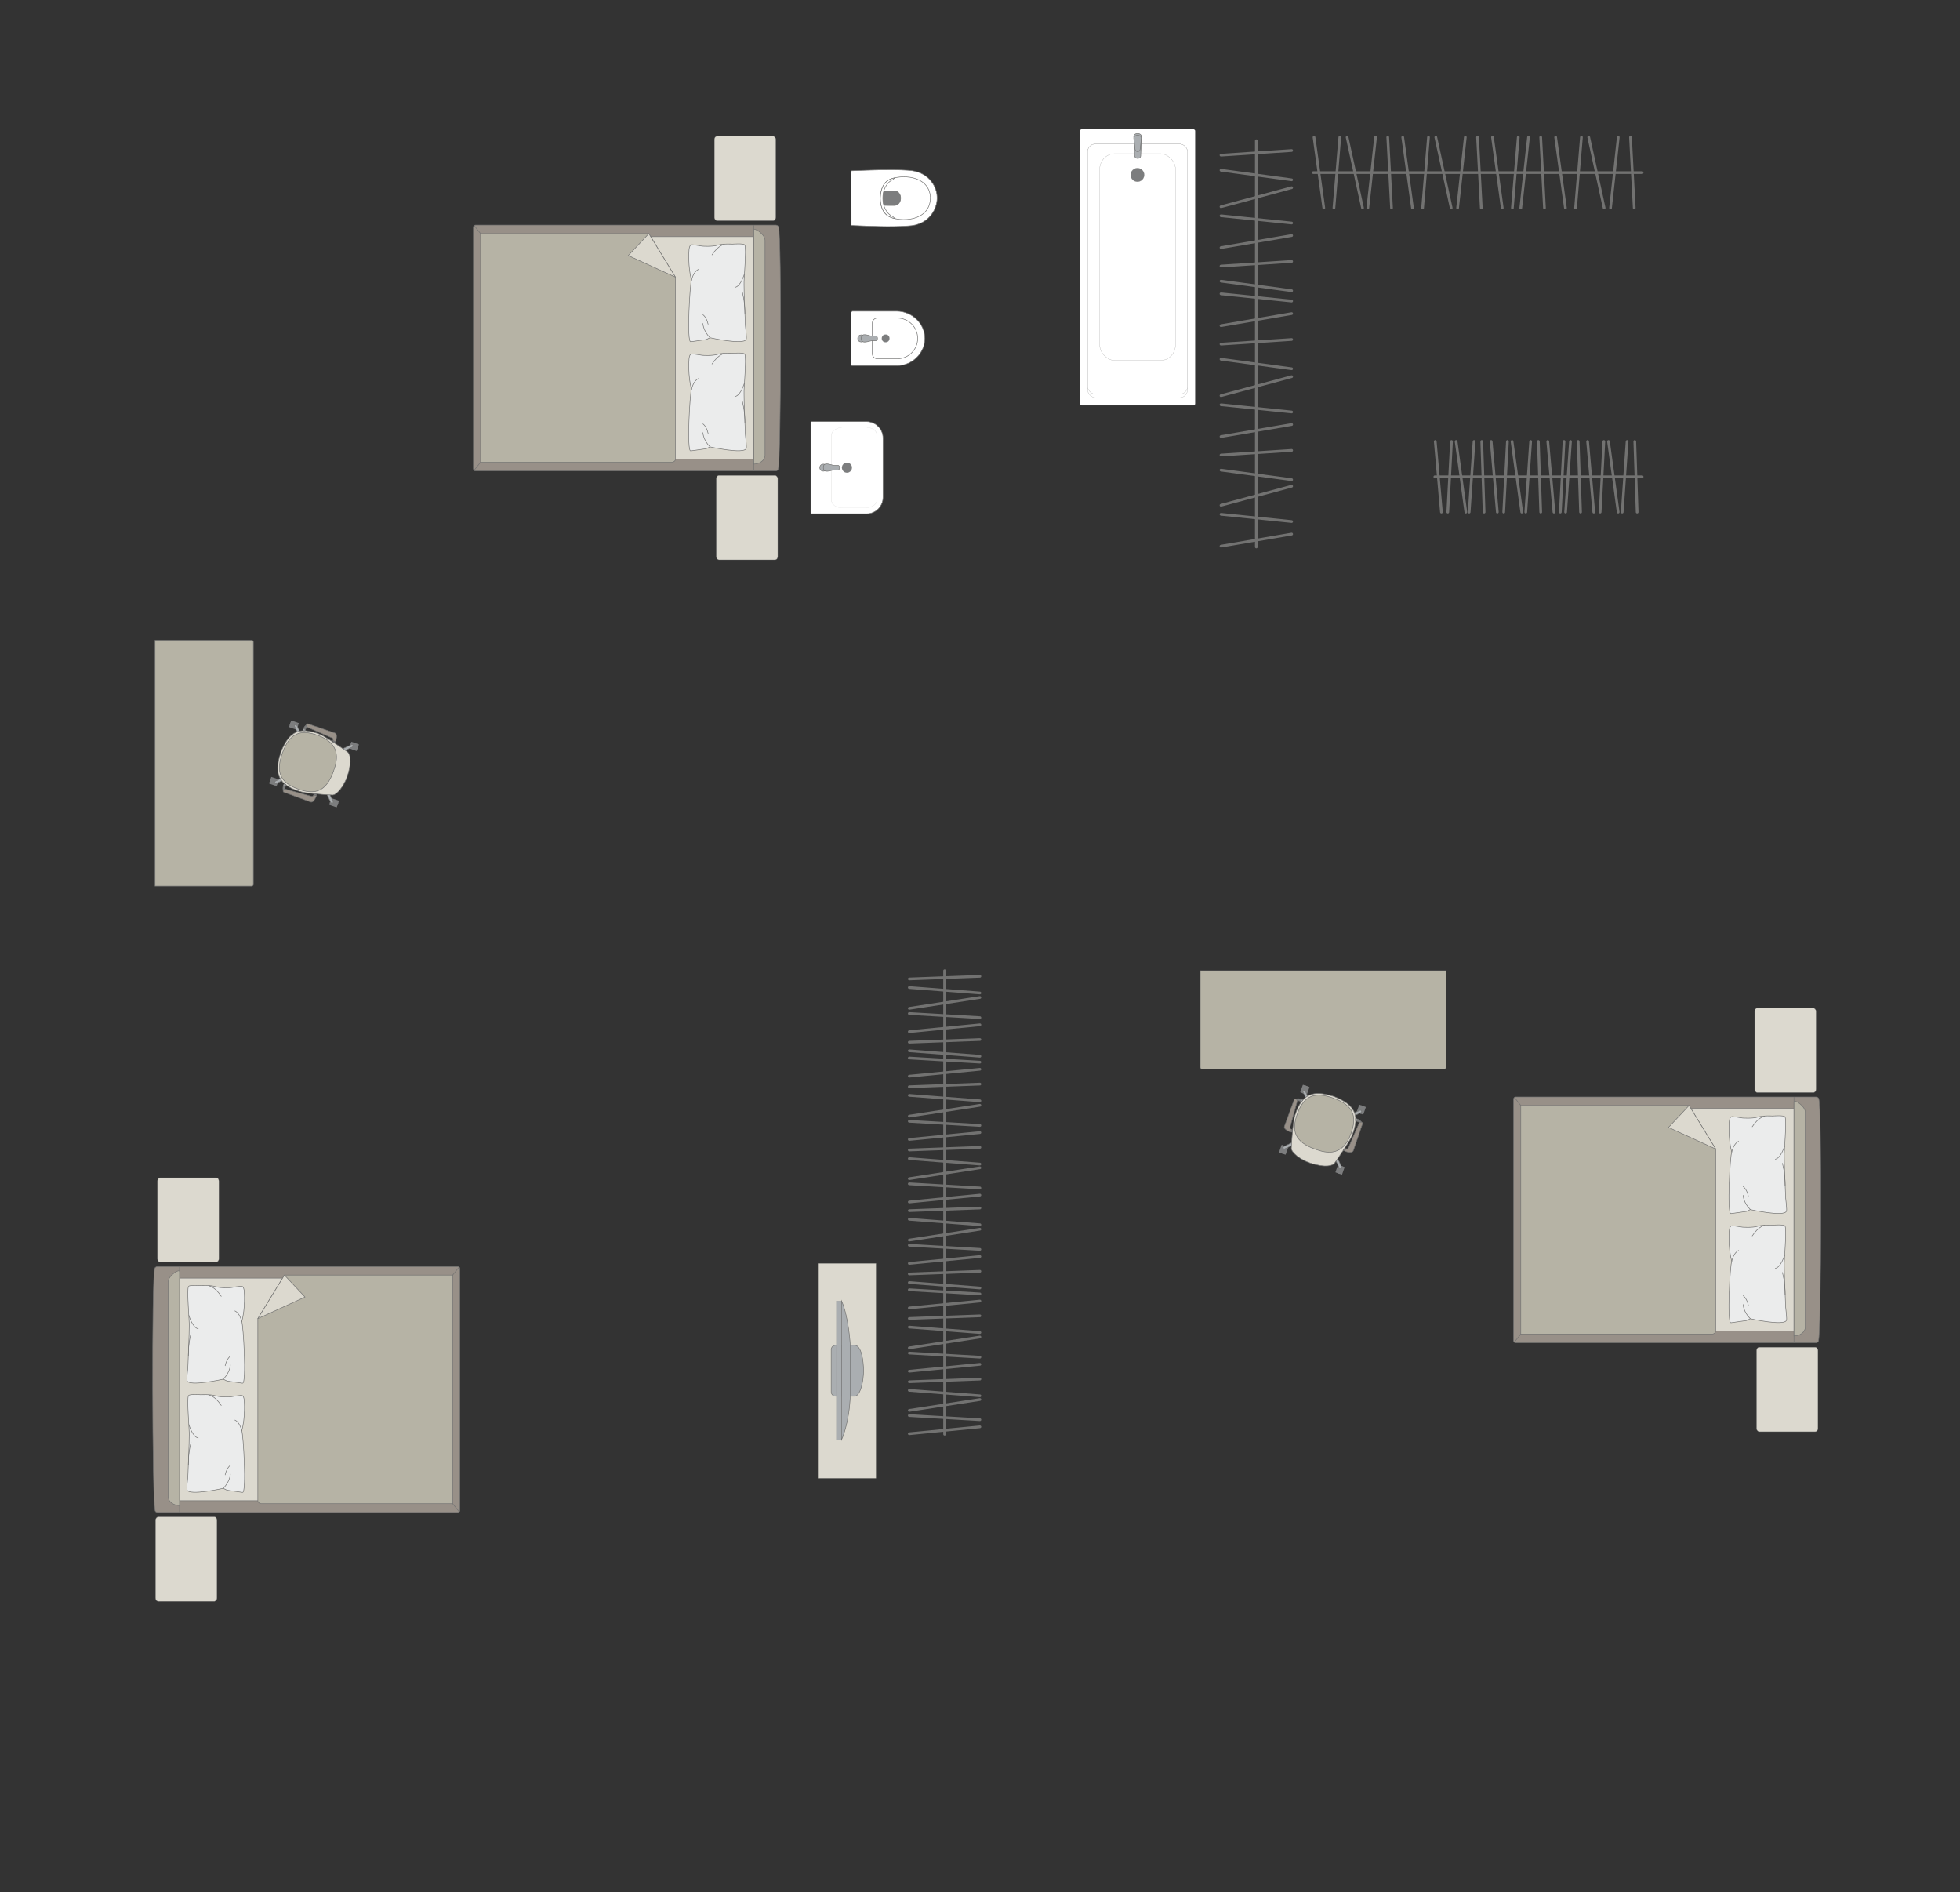 <?xml version="1.0" encoding="UTF-8"?>
<!DOCTYPE svg PUBLIC "-//W3C//DTD SVG 1.1//EN" "http://www.w3.org/Graphics/SVG/1.1/DTD/svg11.dtd">
<!-- Creator: CorelDRAW -->
<svg xmlns="http://www.w3.org/2000/svg" xml:space="preserve" width="127.582mm" height="123.166mm" version="1.1" style="shape-rendering:geometricPrecision; text-rendering:geometricPrecision; image-rendering:optimizeQuality; fill-rule:evenodd; clip-rule:evenodd"
viewBox="0 0 13924.88 13442.88"
 xmlns:xlink="http://www.w3.org/1999/xlink"
 xmlns:xodm="http://www.corel.com/coreldraw/odm/2003">
 <rect x="0" y="0" width="13924.88" height="13442.88" fill="#333333" stroke="none"/>
 <defs>
  <style type="text/css">
   <![CDATA[
    .str0 {stroke:#727271;stroke-width:3.84;stroke-miterlimit:22.926}
    .str1 {stroke:#727271;stroke-width:3.84;stroke-linejoin:round;stroke-miterlimit:22.926}
    .str2 {stroke:#727271;stroke-width:3.84;stroke-linecap:round;stroke-linejoin:round;stroke-miterlimit:22.926}
    .str3 {stroke:#727271;stroke-width:19.24;stroke-linecap:round;stroke-linejoin:round;stroke-miterlimit:22.926}
    .fil5 {fill:none}
    .fil7 {fill:#EBECEC}
    .fil3 {fill:#DCD9CF}
    .fil6 {fill:#B6B3A5}
    .fil2 {fill:#AAAEB1}
    .fil4 {fill:#989088}
    .fil1 {fill:#7C7D7E}
    .fil0 {fill:white}
   ]]>
  </style>
 </defs>
 <g id="мебель">
  <g id="_1872394202256">
   <rect class="fil0 str0" transform="matrix(-7.74672E-15 -0.292 -0.292 7.73307E-15 8491.23 2879.4)" width="6716.57" height="2803.51" rx="42.37" ry="42.37"/>
   <rect class="fil0 str1" transform="matrix(-7.62044E-15 -0.288 -0.285 7.54265E-15 8436.52 2824.67)" width="6256.14" height="2489.47" rx="192.5" ry="192.5"/>
   <rect class="fil0 str0" transform="matrix(-7.51602E-15 -0.284 -0.285 7.54265E-15 8436.52 2800.01)" width="6256.14" height="2489.47" rx="192.5" ry="192.5"/>
   <rect class="fil0 str0" transform="matrix(-7.8712E-15 -0.297 -0.287 7.60845E-15 8351.11 2560.82)" width="4946.15" height="1875.7" rx="372.19" ry="372.19"/>
   <circle class="fil1 str0" transform="matrix(-7.7549E-15 -0.293 -0.293 7.75281E-15 8080.84 1242.59)" r="164.31"/>
   <g>
    <path class="fil2 str0" d="M8109.3 969.58l-5.04 137.21c-0.5,13.47 -12.1,18.57 -22.23,18.57l0 0c-9.55,0 -20.49,-7.84 -20.9,-16.95l-6.37 -138.82c-0.52,-11.6 12.28,-21.11 27.28,-21.11l0 0c15.01,0 27.7,9.51 27.28,21.11z"/>
    <path class="fil2 str0" d="M8108.85 981.68l-8.29 76.31c-0.95,8.73 -4.07,18.51 -18.53,18.51l0 0c-14.07,0 -17.63,-11.38 -18.4,-18.51l-8.25 -74.88c-1.11,-10.15 10.53,-22.08 26.65,-22.08l0 0c16.19,0 27.88,11.07 26.83,20.65z"/>
   </g>
  </g>
  <g id="_1872394199520">
   <path class="fil0 str0" d="M6047.02 2590.1l0 -369.58c0,-5.51 4.52,-10.03 10.04,-10.03l314.52 0c106.58,0 199.33,87.17 199.33,193.73l0 0c0,106.56 -92.74,193.73 -199.33,193.73l-316.71 0c-4.31,0 -7.85,-3.54 -7.85,-7.85z"/>
   <path class="fil0 str0" d="M6197.17 2512.29l0 -216.61c0,-19.94 16.3,-36.25 36.24,-36.25l141.69 0c79.5,0 144.54,65.04 144.54,144.54l0 0.02c0,79.5 -65.04,144.54 -144.54,144.54l-141.69 0c-19.94,0 -36.24,-16.31 -36.24,-36.25z"/>
   <circle class="fil1 str0" transform="matrix(2.52613E-15 -0.095 0.095 2.52707E-15 6292.1 2403.75)" r="288.77"/>
   <g>
    <ellipse class="fil2 str0" cx="6119.21" cy="2404.01" rx="25.24" ry="25.2"/>
    <path class="fil2 str0" d="M6195.33 2420.48l28.2 0c5.65,0 10.27,-6.07 10.27,-13.49l0 -5.85c0,-7.42 -4.62,-13.49 -10.27,-13.49l-28.32 0c-18.14,0 -75.82,-30.49 -75.82,13.49l0 5.85c0,41.55 57.68,13.49 75.94,13.49z"/>
   </g>
  </g>
  <g id="_1872394205328">
   <path class="fil0 str0" d="M6047.35 1599.14l-0.67 -380.75c0,-3.29 2.38,-5.25 5.22,-5.36 137.43,-4.97 271.07,-11.26 396.49,-3.56 146.21,5.22 205.39,112.28 208.93,184.5 6.72,73.24 -44.53,206.58 -208.93,211.52 -130.96,9.11 -264.33,1.26 -396.49,-3.55 -1.77,-0.16 -4.52,-0.27 -4.55,-2.81z"/>
   <path class="fil0 str0" d="M6314.4 1536.93c-80.79,-43.65 -80.79,-212.38 0,-258.9 81.06,-41.05 287.44,-36.61 295.77,124.27 0,173.57 -216.55,178.36 -295.77,134.63z"/>
   <path class="fil1 str0" d="M6272.16 1407.49l0 -42.47c0.02,-5.96 4.92,-9.32 9.6,-9.34 25.07,-0.13 50.14,-0.26 75.21,-0.39 57.51,8.14 54.26,99.18 -0.47,104.45 -24.91,-0.14 -49.82,-0.29 -74.73,-0.44 -4.54,0.16 -9.46,-2.23 -9.59,-6.45l-0.02 -45.36z"/>
   <path class="fil0 str0" d="M6344.13 1539.62l14.21 13.37c-55.9,-11.27 -101.71,-46.32 -104.53,-145.27 5.01,-90.55 38.16,-131.39 103.27,-144.45l-14.72 13.28c-46.62,21.94 -71.03,77.19 -70.2,130.93 -0.91,50.84 21.23,108.48 71.97,132.14z"/>
  </g>
  <g id="_1872394203840">
   <path class="fil0 str0" d="M6273.53 3111.66l0 421.46c0,64.01 -52.36,116.37 -116.37,116.37l-392.88 0c-2.06,0 -3.73,-1.67 -3.73,-3.73l0 -647.4c0,-2.06 1.67,-3.73 3.73,-3.73l392.21 0c64.37,0 117.04,52.66 117.04,117.04z"/>
   <rect class="fil0 str0" transform="matrix(2.66633E-15 -0.101 0.162 4.2773E-15 5908.45 3608.83)" width="5683.23" height="1977.83" rx="506.66" ry="506.66"/>
   <circle class="fil1 str0" transform="matrix(4.43952E-15 -0.168 0.167 4.4176E-15 6017.04 3322.05)" r="212.12"/>
   <g>
    <ellipse class="fil2 str0" cx="5849.63" cy="3322" rx="25.24" ry="25.2"/>
    <path class="fil2 str0" d="M5925.75 3338.47l28.2 0c5.65,0 10.27,-6.07 10.27,-13.49l0 -5.85c0,-7.42 -4.62,-13.49 -10.27,-13.49l-28.32 0c-18.14,0 -75.82,-30.49 -75.82,13.49l0 5.85c0,41.55 57.68,13.49 75.94,13.49z"/>
   </g>
  </g>
  <rect class="fil3 str0" transform="matrix(-1.29034E-14 -0.487 -0.405 1.07249E-14 5511.87 1567.83)" width="1232.12" height="1078.1" rx="47.89" ry="47.89"/>
  <rect class="fil3 str0" transform="matrix(-1.29034E-14 -0.487 -0.405 1.07249E-14 5525.54 3976.92)" width="1232.12" height="1078.1" rx="47.89" ry="47.89"/>
  <g id="_1872394208160">
   <g>
    <path class="fil4 str0" d="M5529.39 3329.74c18.87,-74.7 24,-1642.24 2.1,-1715.63 0,-8.32 -11.07,-15.12 -19.3,-15.12l-2134.23 0c-8.24,0 -15,6.8 -15,15.12l0 1716.07c0,8.32 6.76,15.12 15,15.12l1976.76 0 157.46 0c8.24,0 17.2,-7.25 17.2,-15.56z"/>
    <line class="fil5 str0" x1="5354.92" y1="3345.3" x2="5354.92" y2= "1598.99" />
    <polygon class="fil3 str0" points="5354.92,1681.21 3431.59,1681.21 3431.59,3261.98 5354.92,3261.98 "/>
    <line class="fil5 str0" x1="3367.86" y1="3341.33" x2="3431.59" y2= "3261.98" />
    <line class="fil5 str0" x1="3431.59" y1="1681.21" x2="3368.59" y2= "1602.34" />
    <path class="fil6 str0" d="M5354.92 3296.73c36.68,-0.4 78.7,-22.66 80.3,-61.88l0 -1527.62c-0.61,-45.16 -80.3,-94.46 -80.3,-72.62l0 1662.13z"/>
    <path class="fil6 str0" d="M4609.56 1659.59l-1195.49 0 0 1623.79 1359.42 0c12.4,0.07 24.8,-9.53 25.19,-21.4 0,-526.23 0,-767.03 0,-1293.26 -29.64,-48.45 -180.6,-295.2 -189.12,-309.13z"/>
    <polygon class="fil3 str1" points="4609.55,1659.6 4463.44,1815.44 4798.67,1968.72 "/>
   </g>
   <g>
    <path class="fil7 str2" d="M5301.44 2410.21c4.73,-8.63 -2.86,-63.45 -5.71,-95.26 0,0 -10.98,-265.11 -9.63,-291.09 -2.77,-32.89 19.18,-259.47 5.21,-283.28 -4.73,-12.82 -88.22,-6.49 -88.22,-6.49 0,0 -66.75,-4.4 -105.3,7.74 -38.56,12.15 -108.66,6.69 -108.66,6.69 0,0 -74.37,-12.69 -77.54,-9.53 -13.74,1.74 -16.32,35.25 -16.32,35.25 0,0 -9.67,121.24 17.85,216.14 -11.38,16.33 -35.81,445.28 -5.39,437.2l109.81 -15.55 27.07 -13.04c0,0 241.25,54.07 256.84,11.23z"/>
    <path class="fil5 str2" d="M5222.02 2041.15c40.47,-6.12 66.4,-94.81 66.4,-94.81"/>
    <path class="fil5 str2" d="M5058.42 1810.52c45.25,-69.32 87.5,-74.36 87.5,-74.36"/>
    <path class="fil5 str2" d="M4961.8 1913.96c-36.75,15.69 -48.69,76.41 -48.69,76.41"/>
    <path class="fil5 str2" d="M5044.6 2398.98c-49.73,-49.63 -50.77,-101.12 -50.77,-101.12"/>
    <path class="fil5 str2" d="M5030.8 2303.21c-12.51,-53.33 -36.99,-67.43 -36.99,-67.43"/>
    <path class="fil5 str2" d="M5292.38 2230.96c0.34,-94.61 -19.82,-160.55 -19.82,-160.55"/>
   </g>
   <g>
    <path class="fil7 str2" d="M5301.44 3185.59c4.73,-8.63 -2.86,-63.45 -5.71,-95.26 0,0 -10.98,-265.11 -9.63,-291.09 -2.77,-32.89 19.18,-259.47 5.21,-283.28 -4.73,-12.82 -88.22,-6.49 -88.22,-6.49 0,0 -66.75,-4.4 -105.3,7.74 -38.56,12.15 -108.66,6.69 -108.66,6.69 0,0 -74.37,-12.69 -77.54,-9.53 -13.74,1.74 -16.32,35.25 -16.32,35.25 0,0 -9.67,121.24 17.85,216.14 -11.38,16.33 -35.81,445.28 -5.39,437.2l109.81 -15.55 27.07 -13.04c0,0 241.25,54.07 256.84,11.23z"/>
    <path class="fil5 str2" d="M5222.02 2816.53c40.47,-6.12 66.4,-94.81 66.4,-94.81"/>
    <path class="fil5 str2" d="M5058.42 2585.9c45.25,-69.32 87.5,-74.36 87.5,-74.36"/>
    <path class="fil5 str2" d="M4961.8 2689.34c-36.75,15.69 -48.69,76.41 -48.69,76.41"/>
    <path class="fil5 str2" d="M5044.6 3174.36c-49.73,-49.63 -50.77,-101.12 -50.77,-101.12"/>
    <path class="fil5 str2" d="M5030.8 3078.6c-12.51,-53.33 -36.99,-67.43 -36.99,-67.43"/>
    <path class="fil5 str2" d="M5292.38 3006.34c0.34,-94.61 -19.82,-160.55 -19.82,-160.55"/>
   </g>
  </g>
  <path class="fil6 str0" d="M1788.9 4548.22l-687.54 0 0 1746.31 687.54 0c6.04,0 10.96,-4.92 10.96,-10.96l0 -1724.39c0,-6.04 -4.92,-10.96 -10.96,-10.96z"/>
  <g id="_1872394217232">
   <rect class="fil1 str1" transform="matrix(0.02 -0.057 -0.057 -0.02 1965.16 5584.75)" width="827.83" height="948.16" rx="40.95" ry="40.95"/>
   <rect class="fil1 str1" transform="matrix(0.02 -0.057 -0.057 -0.02 2106.81 5184.05)" width="827.83" height="948.16" rx="40.95" ry="40.95"/>
   <rect class="fil1 str1" transform="matrix(0.02 -0.057 -0.057 -0.02 2392.14 5735.69)" width="827.83" height="948.16" rx="40.95" ry="40.95"/>
   <rect class="fil1 str1" transform="matrix(0.02 -0.057 -0.057 -0.02 2533.79 5334.99)" width="827.83" height="948.16" rx="40.95" ry="40.95"/>
   <rect class="fil1 str1" transform="matrix(0.017 -0.048 -0.049 -0.017 1970.39 5569.96)" width="370.6" height="1106.98"/>
   <rect class="fil1 str1" transform="matrix(0.017 -0.048 -0.049 -0.017 2112.04 5169.26)" width="370.6" height="1106.98"/>
   <rect class="fil1 str1" transform="matrix(0.017 -0.048 -0.049 -0.017 2539.02 5320.2)" width="370.6" height="1106.98"/>
   <rect class="fil1 str1" transform="matrix(0.017 -0.048 -0.049 -0.017 2397.37 5720.9)" width="370.6" height="1106.98"/>
   <path class="fil2 str0" d="M2362.53 5705.75l0 0c4.39,-2.08 5.89,-8.05 3.45,-13.28l-30.72 -65.52c-2.46,-5.24 -8.59,-7.54 -12.98,-5.45l0 0c-4.38,2.1 -6.43,8.31 -3.9,13.5l31.64 65.08c2.53,5.2 8.12,7.76 12.51,5.66z"/>
   <path class="fil2 str0" d="M2508.01 5294.21l0 0c2.1,4.39 -0.48,9.98 -5.66,12.5l-65.08 31.66c-5.2,2.53 -11.42,0.47 -13.51,-3.92l0 0c-2.1,-4.38 0.22,-10.5 5.46,-12.96l65.52 -30.73c5.23,-2.46 11.19,-0.94 13.28,3.45z"/>
   <path class="fil2 str0" d="M2097.16 5148.97l0 0c-4.39,2.1 -5.9,8.05 -3.45,13.29l30.72 65.52c2.44,5.23 8.58,7.54 12.97,5.45l0 0c4.39,-2.1 6.43,-8.31 3.91,-13.5l-31.65 -65.08c-2.52,-5.2 -8.11,-7.77 -12.5,-5.68z"/>
   <path class="fil2 str0" d="M1951.56 5560.86l0 0c-2.1,-4.39 0.47,-9.98 5.66,-12.5l65.07 -31.66c5.2,-2.53 11.42,-0.47 13.51,3.92l0 0c2.1,4.39 -0.22,10.5 -5.45,12.96l-65.52 30.73c-5.23,2.46 -11.2,0.94 -13.28,-3.45z"/>
   <path class="fil3 str0" d="M2467.74 5513.58l0 0c37.59,-116.84 15.87,-163.74 -0.74,-173.89 -53.08,-36.41 -151.5,-105.76 -197.82,-125.01 -138.83,-51.56 -213.99,-25.04 -275.19,131.43l0 0c-34.51,115.15 -47.35,218.48 131.44,275.19 40.3,13.52 156.63,22.97 236.33,26.6 31.24,1.2 83.29,-65.75 105.98,-134.31z"/>
   <path class="fil6 str0" d="M2370.48 5475.61l0 0c29.59,-83.71 50.05,-194.31 -115.09,-252.69l0 0c-119.48,-42.24 -198.07,-17.95 -249.36,127.11l0 0c-44.76,126.63 -23.67,207.26 113.96,255.92l0 0c115.63,40.87 196.4,22.69 250.5,-130.34z"/>
   <path class="fil4 str0" d="M2229.02 5645.88l18.71 6.61c0,0 -17.31,52.68 -41.25,44.23 -23.94,-8.46 -189.9,-69.3 -189.9,-69.3 -10.17,-3.85 -3.66,-25.68 7.97,-22.56l190.74 52.73c3.1,0.91 10.82,-1.29 13.73,-11.71z"/>
   <path class="fil1 str1" d="M2024.55 5604.87c0,0 -0.53,-13.65 7.21,-28.65l-12.09 -9.98c0,0 -15.03,26.18 -7.19,47.04l12.07 -8.42z"/>
   <path class="fil2 str0" d="M2027.91 5585.33c0,0 -8.83,-6.69 -14.8,-3.32 1.67,-5.65 3.99,-10.91 6.54,-15.74l12.11 9.94 -3.85 9.11z"/>
   <polygon class="fil1 str1" points="2235.38,5638.96 2232.5,5647.12 2245.45,5651.7 2249.52,5640.2 "/>
   <path class="fil4 str0" d="M2364.95 5261.22l18.71 6.6c0,0 19.66,-51.85 -4.28,-60.31 -23.94,-8.46 -191.28,-65.45 -191.28,-65.45 -10.33,-3.38 -18.98,17.68 -7.98,22.56l181.51 78.86c2.98,1.24 7.61,7.8 3.32,17.75z"/>
   <path class="fil1 str1" d="M2180.12 5164.61c0,0 -8.85,9.78 -12.25,26.31l-15.71 0.01c0,0 4.65,-29.16 23.85,-40.46l4.1 14.13z"/>
   <path class="fil2 str0" d="M2170.46 5181.92c0,0 -11.08,-0.35 -13.6,-6.72 -2.26,5.46 -3.63,10.35 -4.68,15.69l15.69 0.03 2.59 -9z"/>
   <polygon class="fil1 str1" points="2365.55,5270.59 2368.43,5262.44 2381.38,5267.02 2377.31,5278.53 "/>
  </g>
  <rect class="fil3 str0" transform="matrix(1.29034E-14 -0.487 0.405 1.07249E-14 1118.54 8966.2)" width="1232.12" height="1078.1" rx="47.89" ry="47.89"/>
  <rect class="fil3 str0" transform="matrix(1.29034E-14 -0.487 0.405 1.07249E-14 1104.87 11375.3)" width="1232.12" height="1078.1" rx="47.89" ry="47.89"/>
  <g id="_1872394174128">
   <g>
    <path class="fil4 str0" d="M1101.01 10728.1c-18.87,-74.7 -24,-1642.24 -2.1,-1715.63 0,-8.32 11.07,-15.12 19.3,-15.12l2134.23 0c8.24,0 15,6.8 15,15.12l0 1716.07c0,8.32 -6.76,15.12 -15,15.12l-1976.76 0 -157.46 0c-8.24,0 -17.2,-7.25 -17.2,-15.56z"/>
    <line class="fil5 str0" x1="1275.49" y1="10743.67" x2="1275.49" y2= "8997.36" />
    <polygon class="fil3 str0" points="1275.49,9079.58 3198.82,9079.58 3198.82,10660.35 1275.49,10660.35 "/>
    <line class="fil5 str0" x1="3262.55" y1="10739.69" x2="3198.82" y2= "10660.35" />
    <line class="fil5 str0" x1="3198.82" y1="9079.58" x2="3261.82" y2= "9000.71" />
    <path class="fil6 str0" d="M1275.49 10695.1c-36.68,-0.4 -78.7,-22.66 -80.3,-61.88l0 -1527.62c0.61,-45.16 80.3,-94.46 80.3,-72.62l0 1662.13z"/>
    <path class="fil6 str0" d="M2020.85 9057.96l1195.49 0 0 1623.79 -1359.42 0c-12.4,0.07 -24.8,-9.53 -25.19,-21.4 0,-526.23 0,-767.03 0,-1293.26 29.64,-48.45 180.6,-295.2 189.12,-309.13z"/>
    <polygon class="fil3 str1" points="2020.86,9057.97 2166.97,9213.81 1831.73,9367.09 "/>
   </g>
   <g>
    <path class="fil7 str2" d="M1328.97 9808.58c-4.73,-8.63 2.86,-63.45 5.71,-95.26 0,0 10.98,-265.11 9.63,-291.09 2.77,-32.89 -19.18,-259.47 -5.21,-283.28 4.73,-12.82 88.22,-6.49 88.22,-6.49 0,0 66.75,-4.4 105.3,7.74 38.56,12.15 108.66,6.69 108.66,6.69 0,0 74.37,-12.69 77.54,-9.53 13.74,1.74 16.32,35.25 16.32,35.25 0,0 9.67,121.24 -17.85,216.14 11.38,16.33 35.81,445.28 5.39,437.2l-109.81 -15.55 -27.07 -13.04c0,0 -241.25,54.07 -256.84,11.23z"/>
    <path class="fil5 str2" d="M1408.38 9439.52c-40.47,-6.12 -66.4,-94.81 -66.4,-94.81"/>
    <path class="fil5 str2" d="M1571.99 9208.88c-45.25,-69.32 -87.5,-74.36 -87.5,-74.36"/>
    <path class="fil5 str2" d="M1668.61 9312.33c36.75,15.69 48.69,76.41 48.69,76.41"/>
    <path class="fil5 str2" d="M1585.81 9797.34c49.73,-49.63 50.77,-101.12 50.77,-101.12"/>
    <path class="fil5 str2" d="M1599.61 9701.58c12.51,-53.33 36.99,-67.43 36.99,-67.43"/>
    <path class="fil5 str2" d="M1338.03 9629.33c-0.34,-94.61 19.82,-160.55 19.82,-160.55"/>
   </g>
   <g>
    <path class="fil7 str2" d="M1328.97 10583.96c-4.73,-8.63 2.86,-63.45 5.71,-95.26 0,0 10.98,-265.11 9.63,-291.09 2.77,-32.89 -19.18,-259.47 -5.21,-283.28 4.73,-12.82 88.22,-6.49 88.22,-6.49 0,0 66.75,-4.4 105.3,7.74 38.56,12.15 108.66,6.69 108.66,6.69 0,0 74.37,-12.69 77.54,-9.53 13.74,1.74 16.32,35.25 16.32,35.25 0,0 9.67,121.24 -17.85,216.14 11.38,16.33 35.81,445.28 5.39,437.2l-109.81 -15.55 -27.07 -13.04c0,0 -241.25,54.07 -256.84,11.23z"/>
    <path class="fil5 str2" d="M1408.38 10214.9c-40.47,-6.12 -66.4,-94.81 -66.4,-94.81"/>
    <path class="fil5 str2" d="M1571.99 9984.26c-45.25,-69.32 -87.5,-74.36 -87.5,-74.36"/>
    <path class="fil5 str2" d="M1668.61 10087.71c36.75,15.69 48.69,76.41 48.69,76.41"/>
    <path class="fil5 str2" d="M1585.81 10572.73c49.73,-49.63 50.77,-101.12 50.77,-101.12"/>
    <path class="fil5 str2" d="M1599.61 10476.96c12.51,-53.33 36.99,-67.43 36.99,-67.43"/>
    <path class="fil5 str2" d="M1338.03 10404.71c-0.34,-94.61 19.82,-160.55 19.82,-160.55"/>
   </g>
  </g>
  <g id="_1872394180032">
   <rect class="fil3 str0" transform="matrix(6.2562E-15 -0.236 -0.252 -6.6673E-15 6223.72 10501.5)" width="6468.6" height="1617.16"/>
   <g>
    <path class="fil2 str0" d="M6135.05 9738.04l0 0c0,-73.84 -15.77,-181.41 -62.79,-181.41l-136.09 0c-16.98,0 -30.89,13.9 -30.89,30.89l0 300.03c0,16.98 13.89,30.89 30.89,30.89l134.4 0c42.73,0 64.48,-108.14 64.48,-180.39z"/>
    <rect class="fil2 str0" transform="matrix(3.7352E-15 -0.141 -0.152 -4.02768E-15 5978.58 10228.5)" width="7002.86" height="245.45"/>
    <path class="fil2 str0" d="M6040.69 9916.05l0 -360.44c0,0 -9.86,-197.18 -62.11,-314.78l0 987.63c0,0 54.65,-113.87 62.11,-312.41z"/>
   </g>
  </g>
  <path class="fil6 str0" d="M10273.87 7583.22l0 -687.54 -1746.31 0 0 687.54c0,6.04 4.92,10.96 10.96,10.96l1724.39 0c6.04,0 10.96,-4.92 10.96,-10.96z"/>
  <g id="_1872394183392">
   <rect class="fil1 str1" transform="matrix(0.057 0.02 0.02 -0.057 9237.34 7759.48)" width="827.83" height="948.16" rx="40.95" ry="40.95"/>
   <rect class="fil1 str1" transform="matrix(0.057 0.02 0.02 -0.057 9638.04 7901.13)" width="827.83" height="948.16" rx="40.95" ry="40.95"/>
   <rect class="fil1 str1" transform="matrix(0.057 0.02 0.02 -0.057 9086.4 8186.46)" width="827.83" height="948.16" rx="40.95" ry="40.95"/>
   <rect class="fil1 str1" transform="matrix(0.057 0.02 0.02 -0.057 9487.1 8328.11)" width="827.83" height="948.16" rx="40.95" ry="40.95"/>
   <rect class="fil1 str1" transform="matrix(0.048 0.017 0.017 -0.049 9252.12 7764.71)" width="370.6" height="1106.98"/>
   <rect class="fil1 str1" transform="matrix(0.048 0.017 0.017 -0.049 9652.82 7906.36)" width="370.6" height="1106.98"/>
   <rect class="fil1 str1" transform="matrix(0.048 0.017 0.017 -0.049 9501.89 8333.34)" width="370.6" height="1106.98"/>
   <rect class="fil1 str1" transform="matrix(0.048 0.017 0.017 -0.049 9101.19 8191.69)" width="370.6" height="1106.98"/>
   <path class="fil2 str0" d="M9116.34 8156.85l0 0c2.08,4.39 8.05,5.89 13.28,3.45l65.52 -30.72c5.24,-2.46 7.54,-8.59 5.45,-12.98l0 0c-2.1,-4.38 -8.31,-6.43 -13.5,-3.9l-65.08 31.64c-5.2,2.53 -7.76,8.12 -5.66,12.51z"/>
   <path class="fil2 str0" d="M9527.88 8302.33l0 0c-4.39,2.1 -9.98,-0.48 -12.5,-5.66l-31.66 -65.08c-2.53,-5.2 -0.47,-11.42 3.92,-13.51l0 0c4.38,-2.1 10.5,0.22 12.96,5.46l30.73 65.52c2.46,5.23 0.94,11.19 -3.45,13.28z"/>
   <path class="fil2 str0" d="M9673.12 7891.48l0 0c-2.1,-4.39 -8.05,-5.9 -13.29,-3.45l-65.52 30.72c-5.23,2.44 -7.54,8.58 -5.45,12.97l0 0c2.1,4.39 8.31,6.43 13.5,3.91l65.08 -31.65c5.2,-2.52 7.77,-8.11 5.68,-12.5z"/>
   <path class="fil2 str0" d="M9261.23 7745.88l0 0c4.39,-2.1 9.98,0.47 12.5,5.66l31.66 65.07c2.53,5.2 0.47,11.42 -3.92,13.51l0 0c-4.39,2.1 -10.5,-0.22 -12.96,-5.45l-30.73 -65.52c-2.46,-5.23 -0.94,-11.2 3.45,-13.28z"/>
   <path class="fil3 str0" d="M9308.51 8262.06l0 0c116.84,37.59 163.74,15.87 173.89,-0.74 36.41,-53.08 105.76,-151.5 125.01,-197.82 51.56,-138.83 25.04,-213.99 -131.43,-275.19l0 0c-115.15,-34.51 -218.48,-47.35 -275.19,131.44 -13.52,40.3 -22.97,156.63 -26.6,236.33 -1.2,31.24 65.75,83.29 134.31,105.98z"/>
   <path class="fil6 str0" d="M9346.48 8164.8l0 0c83.71,29.59 194.31,50.05 252.69,-115.09l0 0c42.24,-119.48 17.95,-198.07 -127.11,-249.36l0 0c-126.63,-44.76 -207.26,-23.67 -255.92,113.96l0 0c-40.87,115.63 -22.69,196.4 130.34,250.5z"/>
   <path class="fil4 str0" d="M9176.21 8023.34l-6.61 18.71c0,0 -52.68,-17.31 -44.23,-41.25 8.46,-23.94 69.3,-189.9 69.3,-189.9 3.85,-10.17 25.68,-3.66 22.56,7.97l-52.73 190.74c-0.91,3.1 1.29,10.82 11.71,13.73z"/>
   <path class="fil1 str1" d="M9217.22 7818.87c0,0 13.65,-0.53 28.65,7.21l9.98 -12.09c0,0 -26.18,-15.03 -47.04,-7.19l8.42 12.07z"/>
   <path class="fil2 str0" d="M9236.76 7822.23c0,0 6.69,-8.83 3.32,-14.8 5.65,1.67 10.91,3.99 15.74,6.54l-9.94 12.11 -9.11 -3.85z"/>
   <polygon class="fil1 str1" points="9183.12,8029.7 9174.97,8026.82 9170.39,8039.77 9181.89,8043.83 "/>
   <path class="fil4 str0" d="M9560.87 8159.27l-6.6 18.71c0,0 51.85,19.66 60.31,-4.28 8.46,-23.94 65.45,-191.28 65.45,-191.28 3.38,-10.33 -17.68,-18.98 -22.56,-7.98l-78.86 181.51c-1.24,2.98 -7.8,7.61 -17.75,3.32z"/>
   <path class="fil1 str1" d="M9657.48 7974.44c0,0 -9.78,-8.85 -26.31,-12.25l-0.01 -15.71c0,0 29.16,4.65 40.46,23.85l-14.13 4.1z"/>
   <path class="fil2 str0" d="M9640.17 7964.78c0,0 0.35,-11.08 6.72,-13.6 -5.46,-2.26 -10.35,-3.63 -15.69,-4.68l-0.03 15.69 9 2.59z"/>
   <polygon class="fil1 str1" points="9551.5,8159.87 9559.65,8162.75 9555.07,8175.7 9543.56,8171.63 "/>
  </g>
  <rect class="fil3 str0" transform="matrix(-1.29034E-14 -0.487 -0.405 1.07249E-14 12902.2 7761.3)" width="1232.12" height="1078.1" rx="47.89" ry="47.89"/>
  <rect class="fil3 str0" transform="matrix(-1.29034E-14 -0.487 -0.405 1.07249E-14 12915.9 10170.4)" width="1232.12" height="1078.1" rx="47.89" ry="47.89"/>
  <g id="_1872394189392">
   <g>
    <path class="fil4 str0" d="M12919.75 9523.21c18.87,-74.7 24,-1642.24 2.1,-1715.63 0,-8.32 -11.07,-15.12 -19.3,-15.12l-2134.23 0c-8.24,0 -15,6.8 -15,15.12l0 1716.07c0,8.32 6.76,15.12 15,15.12l1976.76 0 157.46 0c8.24,0 17.2,-7.25 17.2,-15.56z"/>
    <line class="fil5 str0" x1="12745.27" y1="9538.77" x2="12745.27" y2= "7792.47" />
    <polygon class="fil3 str0" points="12745.27,7874.68 10821.95,7874.68 10821.95,9455.45 12745.27,9455.45 "/>
    <line class="fil5 str0" x1="10758.22" y1="9534.8" x2="10821.95" y2= "9455.45" />
    <line class="fil5 str0" x1="10821.95" y1="7874.68" x2="10758.95" y2= "7795.82" />
    <path class="fil6 str0" d="M12745.27 9490.2c36.68,-0.4 78.7,-22.66 80.3,-61.88l0 -1527.62c-0.61,-45.16 -80.3,-94.46 -80.3,-72.62l0 1662.13z"/>
    <path class="fil6 str0" d="M11999.92 7853.06l-1195.49 0 0 1623.79 1359.42 0c12.4,0.07 24.8,-9.53 25.19,-21.4 0,-526.23 0,-767.03 0,-1293.26 -29.64,-48.45 -180.6,-295.2 -189.12,-309.13z"/>
    <polygon class="fil3 str1" points="11999.91,7853.07 11853.79,8008.91 12189.03,8162.19 "/>
   </g>
   <g>
    <path class="fil7 str2" d="M12691.79 8603.68c4.73,-8.63 -2.86,-63.45 -5.71,-95.26 0,0 -10.98,-265.11 -9.63,-291.09 -2.77,-32.89 19.18,-259.47 5.21,-283.28 -4.73,-12.82 -88.22,-6.49 -88.22,-6.49 0,0 -66.75,-4.4 -105.3,7.74 -38.56,12.15 -108.66,6.69 -108.66,6.69 0,0 -74.37,-12.69 -77.54,-9.53 -13.74,1.74 -16.32,35.25 -16.32,35.25 0,0 -9.67,121.24 17.85,216.14 -11.38,16.33 -35.81,445.28 -5.39,437.2l109.81 -15.55 27.07 -13.04c0,0 241.25,54.07 256.84,11.23z"/>
    <path class="fil5 str2" d="M12612.38 8234.62c40.47,-6.12 66.4,-94.81 66.4,-94.81"/>
    <path class="fil5 str2" d="M12448.77 8003.99c45.25,-69.32 87.5,-74.36 87.5,-74.36"/>
    <path class="fil5 str2" d="M12352.16 8107.43c-36.75,15.69 -48.69,76.41 -48.69,76.41"/>
    <path class="fil5 str2" d="M12434.95 8592.45c-49.73,-49.63 -50.77,-101.12 -50.77,-101.12"/>
    <path class="fil5 str2" d="M12421.16 8496.68c-12.51,-53.33 -36.99,-67.43 -36.99,-67.43"/>
    <path class="fil5 str2" d="M12682.73 8424.43c0.34,-94.61 -19.82,-160.55 -19.82,-160.55"/>
   </g>
   <g>
    <path class="fil7 str2" d="M12691.79 9379.06c4.73,-8.63 -2.86,-63.45 -5.71,-95.26 0,0 -10.98,-265.11 -9.63,-291.09 -2.77,-32.89 19.18,-259.47 5.21,-283.28 -4.73,-12.82 -88.22,-6.49 -88.22,-6.49 0,0 -66.75,-4.4 -105.3,7.74 -38.56,12.15 -108.66,6.69 -108.66,6.69 0,0 -74.37,-12.69 -77.54,-9.53 -13.74,1.74 -16.32,35.25 -16.32,35.25 0,0 -9.67,121.24 17.85,216.14 -11.38,16.33 -35.81,445.28 -5.39,437.2l109.81 -15.55 27.07 -13.04c0,0 241.25,54.07 256.84,11.23z"/>
    <path class="fil5 str2" d="M12612.38 9010c40.47,-6.12 66.4,-94.81 66.4,-94.81"/>
    <path class="fil5 str2" d="M12448.77 8779.37c45.25,-69.32 87.5,-74.36 87.5,-74.36"/>
    <path class="fil5 str2" d="M12352.16 8882.81c-36.75,15.69 -48.69,76.41 -48.69,76.41"/>
    <path class="fil5 str2" d="M12434.95 9367.83c-49.73,-49.63 -50.77,-101.12 -50.77,-101.12"/>
    <path class="fil5 str2" d="M12421.16 9272.07c-12.51,-53.33 -36.99,-67.43 -36.99,-67.43"/>
    <path class="fil5 str2" d="M12682.73 9199.81c0.34,-94.61 -19.82,-160.55 -19.82,-160.55"/>
   </g>
  </g>
  <g id="_1872394195776">
   <line class="fil5 str3" x1="6710.85" y1="6895.68" x2="6710.85" y2= "8541.89" />
   <line class="fil5 str3" x1="6961.77" y1="6935.26" x2="6459.92" y2= "6954.05" />
   <line class="fil5 str3" x1="6459.92" y1="7015.21" x2="6961.77" y2= "7053.97" />
   <line class="fil5 str3" x1="6961.77" y1="7085.9" x2="6459.92" y2= "7163.06" />
   <line class="fil5 str3" x1="6961.77" y1="7229.08" x2="6459.92" y2= "7199.67" />
   <line class="fil5 str3" x1="6459.92" y1="7328.73" x2="6961.77" y2= "7279.8" />
   <line class="fil5 str3" x1="6961.77" y1="7384.77" x2="6459.92" y2= "7403.56" />
   <line class="fil5 str3" x1="6459.92" y1="7464.63" x2="6961.77" y2= "7503.39" />
   <line class="fil5 str3" x1="6961.77" y1="7545.4" x2="6459.92" y2= "7515.98" />
   <line class="fil5 str3" x1="6459.92" y1="7645.04" x2="6961.77" y2= "7596.11" />
   <line class="fil5 str3" x1="6961.77" y1="7701.07" x2="6459.92" y2= "7719.86" />
   <line class="fil5 str3" x1="6459.92" y1="7781.02" x2="6961.77" y2= "7819.7" />
   <line class="fil5 str3" x1="6961.77" y1="7851.71" x2="6459.92" y2= "7928.79" />
   <line class="fil5 str3" x1="6459.92" y1="7965.48" x2="6961.77" y2= "7994.89" />
   <line class="fil5 str3" x1="6961.77" y1="8045.61" x2="6459.92" y2= "8094.46" />
   <line class="fil5 str3" x1="6459.92" y1="8169.37" x2="6961.77" y2= "8150.58" />
   <line class="fil5 str3" x1="6961.77" y1="8269.21" x2="6459.92" y2= "8230.44" />
   <line class="fil5 str3" x1="6459.92" y1="8372.9" x2="6961.77" y2= "8295.73" />
   <line class="fil5 str3" x1="6961.77" y1="8438.91" x2="6459.92" y2= "8409.5" />
   <line class="fil5 str3" x1="6459.92" y1="8538.56" x2="6961.77" y2= "8489.63" />
  </g>
  <g id="_1872052242016">
   <line class="fil5 str3" x1="6710.85" y1="8541.89" x2="6710.85" y2= "10188.1" />
   <line class="fil5 str3" x1="6961.77" y1="8581.47" x2="6459.92" y2= "8600.26" />
   <line class="fil5 str3" x1="6459.92" y1="8661.42" x2="6961.77" y2= "8700.18" />
   <line class="fil5 str3" x1="6961.77" y1="8732.11" x2="6459.92" y2= "8809.27" />
   <line class="fil5 str3" x1="6961.77" y1="8875.29" x2="6459.92" y2= "8845.88" />
   <line class="fil5 str3" x1="6459.92" y1="8974.94" x2="6961.77" y2= "8926.01" />
   <line class="fil5 str3" x1="6961.77" y1="9030.98" x2="6459.92" y2= "9049.77" />
   <line class="fil5 str3" x1="6459.92" y1="9110.84" x2="6961.77" y2= "9149.6" />
   <line class="fil5 str3" x1="6961.77" y1="9191.61" x2="6459.92" y2= "9162.19" />
   <line class="fil5 str3" x1="6459.92" y1="9291.25" x2="6961.77" y2= "9242.32" />
   <line class="fil5 str3" x1="6961.77" y1="9347.28" x2="6459.92" y2= "9366.07" />
   <line class="fil5 str3" x1="6459.92" y1="9427.23" x2="6961.77" y2= "9465.91" />
   <line class="fil5 str3" x1="6961.77" y1="9497.92" x2="6459.92" y2= "9575" />
   <line class="fil5 str3" x1="6459.92" y1="9611.69" x2="6961.77" y2= "9641.1" />
   <line class="fil5 str3" x1="6961.77" y1="9691.82" x2="6459.92" y2= "9740.67" />
   <line class="fil5 str3" x1="6459.92" y1="9815.58" x2="6961.77" y2= "9796.79" />
   <line class="fil5 str3" x1="6961.77" y1="9915.42" x2="6459.92" y2= "9876.65" />
   <line class="fil5 str3" x1="6459.92" y1="10019.11" x2="6961.77" y2= "9941.94" />
   <line class="fil5 str3" x1="6961.77" y1="10085.12" x2="6459.92" y2= "10055.71" />
   <line class="fil5 str3" x1="6459.92" y1="10184.77" x2="6961.77" y2= "10135.84" />
  </g>
  <g id="_1872052252048">
   <line class="fil5 str3" x1="8925.54" y1="1000" x2="8925.54" y2= "3885.35" />
   <line class="fil5 str3" x1="9176.47" y1="1069.36" x2="8674.62" y2= "1102.3" />
   <line class="fil5 str3" x1="8674.62" y1="1209.5" x2="9176.47" y2= "1277.43" />
   <line class="fil5 str3" x1="9176.47" y1="1333.4" x2="8674.62" y2= "1468.65" />
   <line class="fil5 str3" x1="9176.47" y1="1584.36" x2="8674.62" y2= "1532.81" />
   <line class="fil5 str3" x1="8674.62" y1="1759.01" x2="9176.47" y2= "1673.27" />
   <line class="fil5 str3" x1="9176.47" y1="1857.22" x2="8674.62" y2= "1890.17" />
   <line class="fil5 str3" x1="8674.62" y1="1997.21" x2="9176.47" y2= "2065.15" />
   <line class="fil5 str3" x1="9176.47" y1="2138.76" x2="8674.62" y2= "2087.22" />
   <line class="fil5 str3" x1="8674.62" y1="2313.42" x2="9176.47" y2= "2227.66" />
   <line class="fil5 str3" x1="9176.47" y1="2411.62" x2="8674.62" y2= "2444.56" />
   <line class="fil5 str3" x1="8674.62" y1="2551.75" x2="9176.47" y2= "2619.54" />
   <line class="fil5 str3" x1="9176.47" y1="2675.65" x2="8674.62" y2= "2810.75" />
   <line class="fil5 str3" x1="8674.62" y1="2875.06" x2="9176.47" y2= "2926.6" />
   <line class="fil5 str3" x1="9176.47" y1="3015.51" x2="8674.62" y2= "3101.11" />
   <line class="fil5 str3" x1="8674.62" y1="3232.42" x2="9176.47" y2= "3199.47" />
   <line class="fil5 str3" x1="9176.47" y1="3407.39" x2="8674.62" y2= "3339.45" />
   <line class="fil5 str3" x1="8674.62" y1="3589.15" x2="9176.47" y2= "3453.9" />
   <line class="fil5 str3" x1="9176.47" y1="3704.85" x2="8674.62" y2= "3653.3" />
   <line class="fil5 str3" x1="8674.62" y1="3879.52" x2="9176.47" y2= "3793.76" />
  </g>
  <g id="_1872052265584">
   <line class="fil5 str3" x1="11666.58" y1="1226.27" x2="9330.76" y2= "1226.27" />
   <line class="fil5 str3" x1="11610.42" y1="1477.19" x2="11583.76" y2= "975.34" />
   <line class="fil5 str3" x1="11496.98" y1="975.34" x2="11441.98" y2= "1477.19" />
   <line class="fil5 str3" x1="11396.68" y1="1477.19" x2="11287.18" y2= "975.34" />
   <line class="fil5 str3" x1="11193.52" y1="1477.19" x2="11235.25" y2= "975.34" />
   <line class="fil5 str3" x1="11052.12" y1="975.34" x2="11121.55" y2= "1477.19" />
   <line class="fil5 str3" x1="10972.62" y1="1477.19" x2="10945.94" y2= "975.34" />
   <line class="fil5 str3" x1="10859.29" y1="975.34" x2="10804.3" y2= "1477.19" />
   <line class="fil5 str3" x1="10744.7" y1="1477.19" x2="10786.43" y2= "975.34" />
   <line class="fil5 str3" x1="10603.31" y1="975.34" x2="10672.73" y2= "1477.19" />
   <line class="fil5 str3" x1="10523.82" y1="1477.19" x2="10497.14" y2= "975.34" />
   <line class="fil5 str3" x1="10410.37" y1="975.34" x2="10355.5" y2= "1477.19" />
   <line class="fil5 str3" x1="10310.07" y1="1477.19" x2="10200.7" y2= "975.34" />
   <line class="fil5 str3" x1="10148.64" y1="975.34" x2="10106.91" y2= "1477.19" />
   <line class="fil5 str3" x1="10034.93" y1="1477.19" x2="9965.63" y2= "975.34" />
   <line class="fil5 str3" x1="9859.34" y1="975.34" x2="9886.01" y2= "1477.19" />
   <line class="fil5 str3" x1="9717.69" y1="1477.19" x2="9772.69" y2= "975.34" />
   <line class="fil5 str3" x1="9570.55" y1="975.34" x2="9680.04" y2= "1477.19" />
   <line class="fil5 str3" x1="9476.89" y1="1477.19" x2="9518.61" y2= "975.34" />
   <line class="fil5 str3" x1="9335.49" y1="975.34" x2="9404.91" y2= "1477.19" />
  </g>
  <g id="_1872052272880">
   <line class="fil5 str3" x1="11666.58" y1="3386.74" x2="10193.76" y2= "3386.74" />
   <line class="fil5 str3" x1="11631.17" y1="3637.66" x2="11614.35" y2= "3135.82" />
   <line class="fil5 str3" x1="11559.64" y1="3135.82" x2="11524.97" y2= "3637.66" />
   <line class="fil5 str3" x1="11496.39" y1="3637.66" x2="11427.36" y2= "3135.82" />
   <line class="fil5 str3" x1="11368.3" y1="3637.66" x2="11394.6" y2= "3135.82" />
   <line class="fil5 str3" x1="11279.14" y1="3135.82" x2="11322.92" y2= "3637.66" />
   <line class="fil5 str3" x1="11229.01" y1="3637.66" x2="11212.19" y2= "3135.82" />
   <line class="fil5 str3" x1="11157.55" y1="3135.82" x2="11122.88" y2= "3637.66" />
   <line class="fil5 str3" x1="11085.3" y1="3637.66" x2="11111.61" y2= "3135.82" />
   <line class="fil5 str3" x1="10996.14" y1="3135.82" x2="11039.92" y2= "3637.66" />
   <line class="fil5 str3" x1="10946.02" y1="3637.66" x2="10929.2" y2= "3135.82" />
   <line class="fil5 str3" x1="10874.49" y1="3135.82" x2="10839.89" y2= "3637.66" />
   <line class="fil5 str3" x1="10811.25" y1="3637.66" x2="10742.28" y2= "3135.82" />
   <line class="fil5 str3" x1="10709.45" y1="3135.82" x2="10683.15" y2= "3637.66" />
   <line class="fil5 str3" x1="10637.77" y1="3637.66" x2="10594.07" y2= "3135.82" />
   <line class="fil5 str3" x1="10527.04" y1="3135.82" x2="10543.86" y2= "3637.66" />
   <line class="fil5 str3" x1="10437.73" y1="3637.66" x2="10472.4" y2= "3135.82" />
   <line class="fil5 str3" x1="10344.95" y1="3135.82" x2="10413.99" y2= "3637.66" />
   <line class="fil5 str3" x1="10285.88" y1="3637.66" x2="10312.2" y2= "3135.82" />
   <line class="fil5 str3" x1="10196.74" y1="3135.82" x2="10240.5" y2= "3637.66" />
  </g>
 </g>
 <g id="контур">
  <polygon class="fil5" points="-0,0 -0,13442.88 13924.88,13442.88 13924.88,0 "/>
 </g>
</svg>
